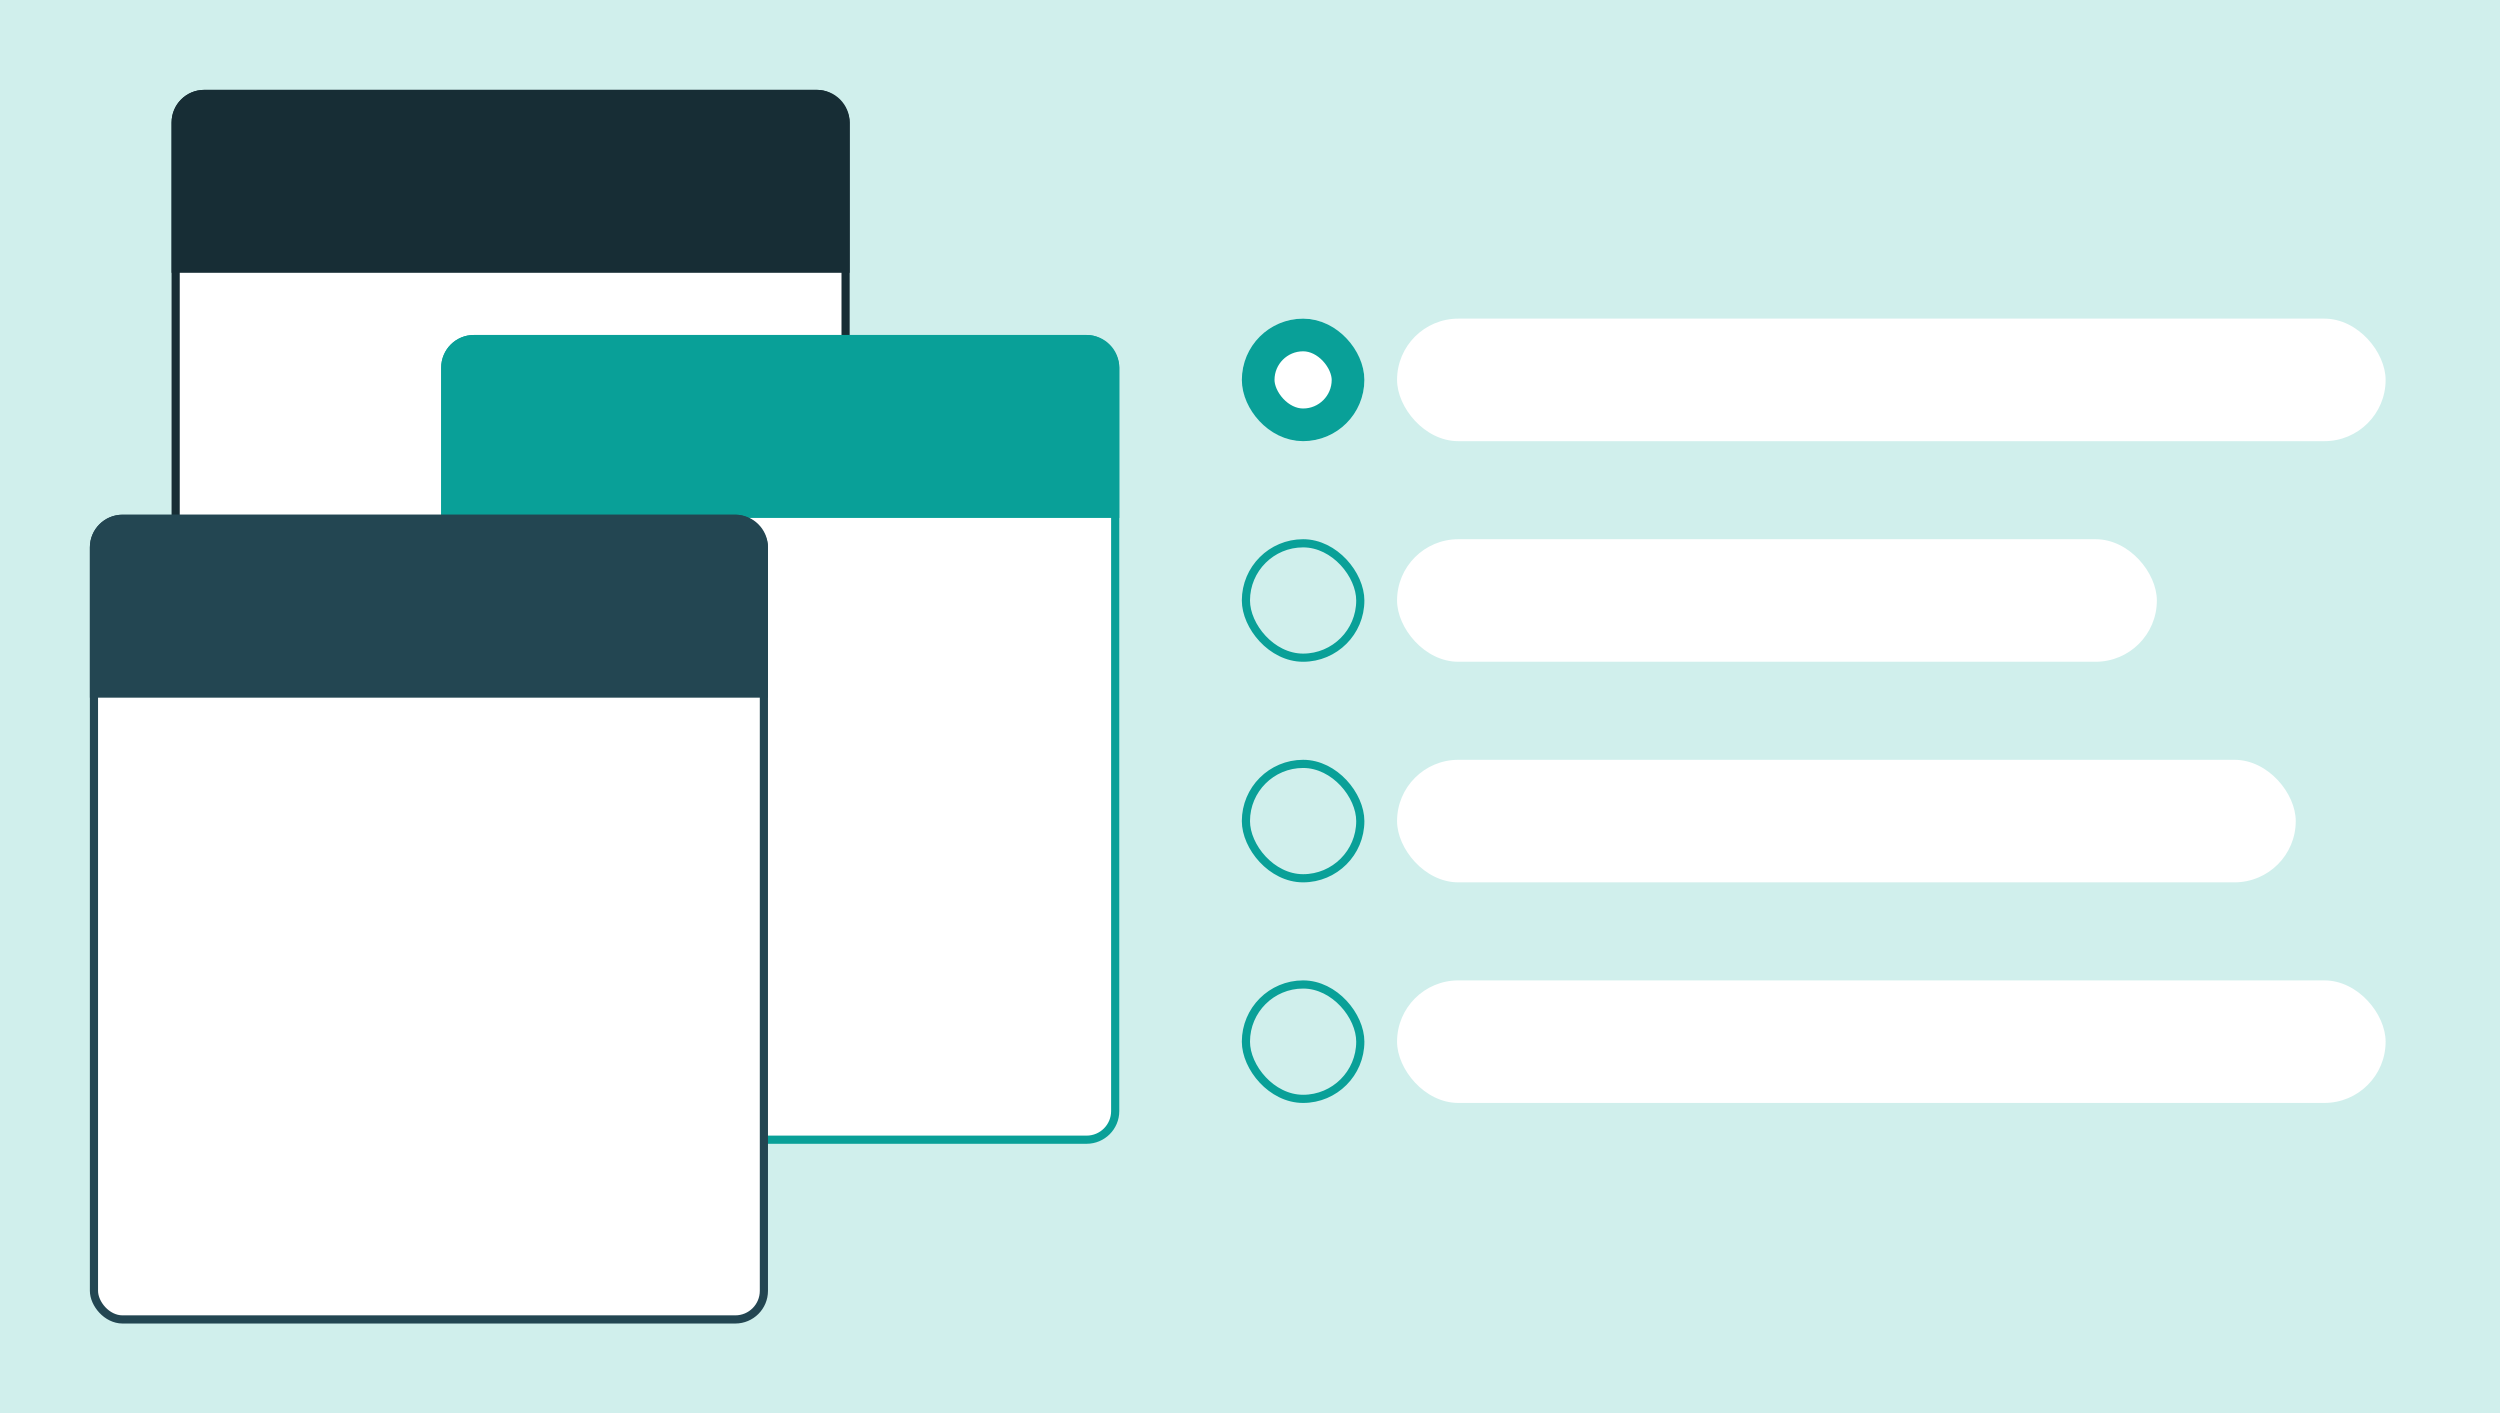<svg width="306" height="173" viewBox="0 0 306 173" fill="none" xmlns="http://www.w3.org/2000/svg">
<rect width="306" height="173" fill="#D0EFEC"/>
<rect x="21.5" y="11.5" width="82" height="98" rx="3.5" fill="white"/>
<rect x="21.5" y="11.5" width="82" height="98" rx="3.5" stroke="#172D35"/>
<path d="M21 15C21 12.791 22.791 11 25 11H100C102.209 11 104 12.791 104 15V33.393H21V15Z" fill="#172D35"/>
<rect x="54.5" y="41.5" width="82" height="98" rx="3.5" fill="white"/>
<rect x="54.5" y="41.5" width="82" height="98" rx="3.5" stroke="#09A098"/>
<path d="M54 45C54 42.791 55.791 41 58 41H133C135.209 41 137 42.791 137 45V63.393H54V45Z" fill="#09A098"/>
<rect x="11.5" y="63.5" width="82" height="98" rx="3.5" fill="white"/>
<rect x="11.5" y="63.5" width="82" height="98" rx="3.5" stroke="#234652"/>
<path d="M11 67C11 64.791 12.791 63 15 63H90C92.209 63 94 64.791 94 67V85.393H11V67Z" fill="#234652"/>
<g filter="url(#filter0_d_10248_16380)">
<rect x="152" y="39" width="15" height="15" rx="7.5" fill="white"/>
<rect x="154" y="41" width="11" height="11" rx="5.5" stroke="#09A098" stroke-width="4"/>
</g>
<rect x="171" y="39" width="121" height="15" rx="7.5" fill="white"/>
<rect x="152.5" y="66.5" width="14" height="14" rx="7" stroke="#09A098"/>
<rect x="171" y="66" width="93" height="15" rx="7.5" fill="white"/>
<rect x="152.5" y="93.5" width="14" height="14" rx="7" stroke="#09A098"/>
<rect x="171" y="93" width="110" height="15" rx="7.5" fill="white"/>
<rect x="152.5" y="120.5" width="14" height="14" rx="7" stroke="#09A098"/>
<rect x="171" y="120" width="121" height="15" rx="7.5" fill="white"/>
<defs>
<filter id="filter0_d_10248_16380" x="151" y="38" width="17" height="17" filterUnits="userSpaceOnUse" color-interpolation-filters="sRGB">
<feFlood flood-opacity="0" result="BackgroundImageFix"/>
<feColorMatrix in="SourceAlpha" type="matrix" values="0 0 0 0 0 0 0 0 0 0 0 0 0 0 0 0 0 0 127 0" result="hardAlpha"/>
<feMorphology radius="1" operator="dilate" in="SourceAlpha" result="effect1_dropShadow_10248_16380"/>
<feOffset/>
<feComposite in2="hardAlpha" operator="out"/>
<feColorMatrix type="matrix" values="0 0 0 0 1 0 0 0 0 1 0 0 0 0 1 0 0 0 1 0"/>
<feBlend mode="normal" in2="BackgroundImageFix" result="effect1_dropShadow_10248_16380"/>
<feBlend mode="normal" in="SourceGraphic" in2="effect1_dropShadow_10248_16380" result="shape"/>
</filter>
</defs>
</svg>
